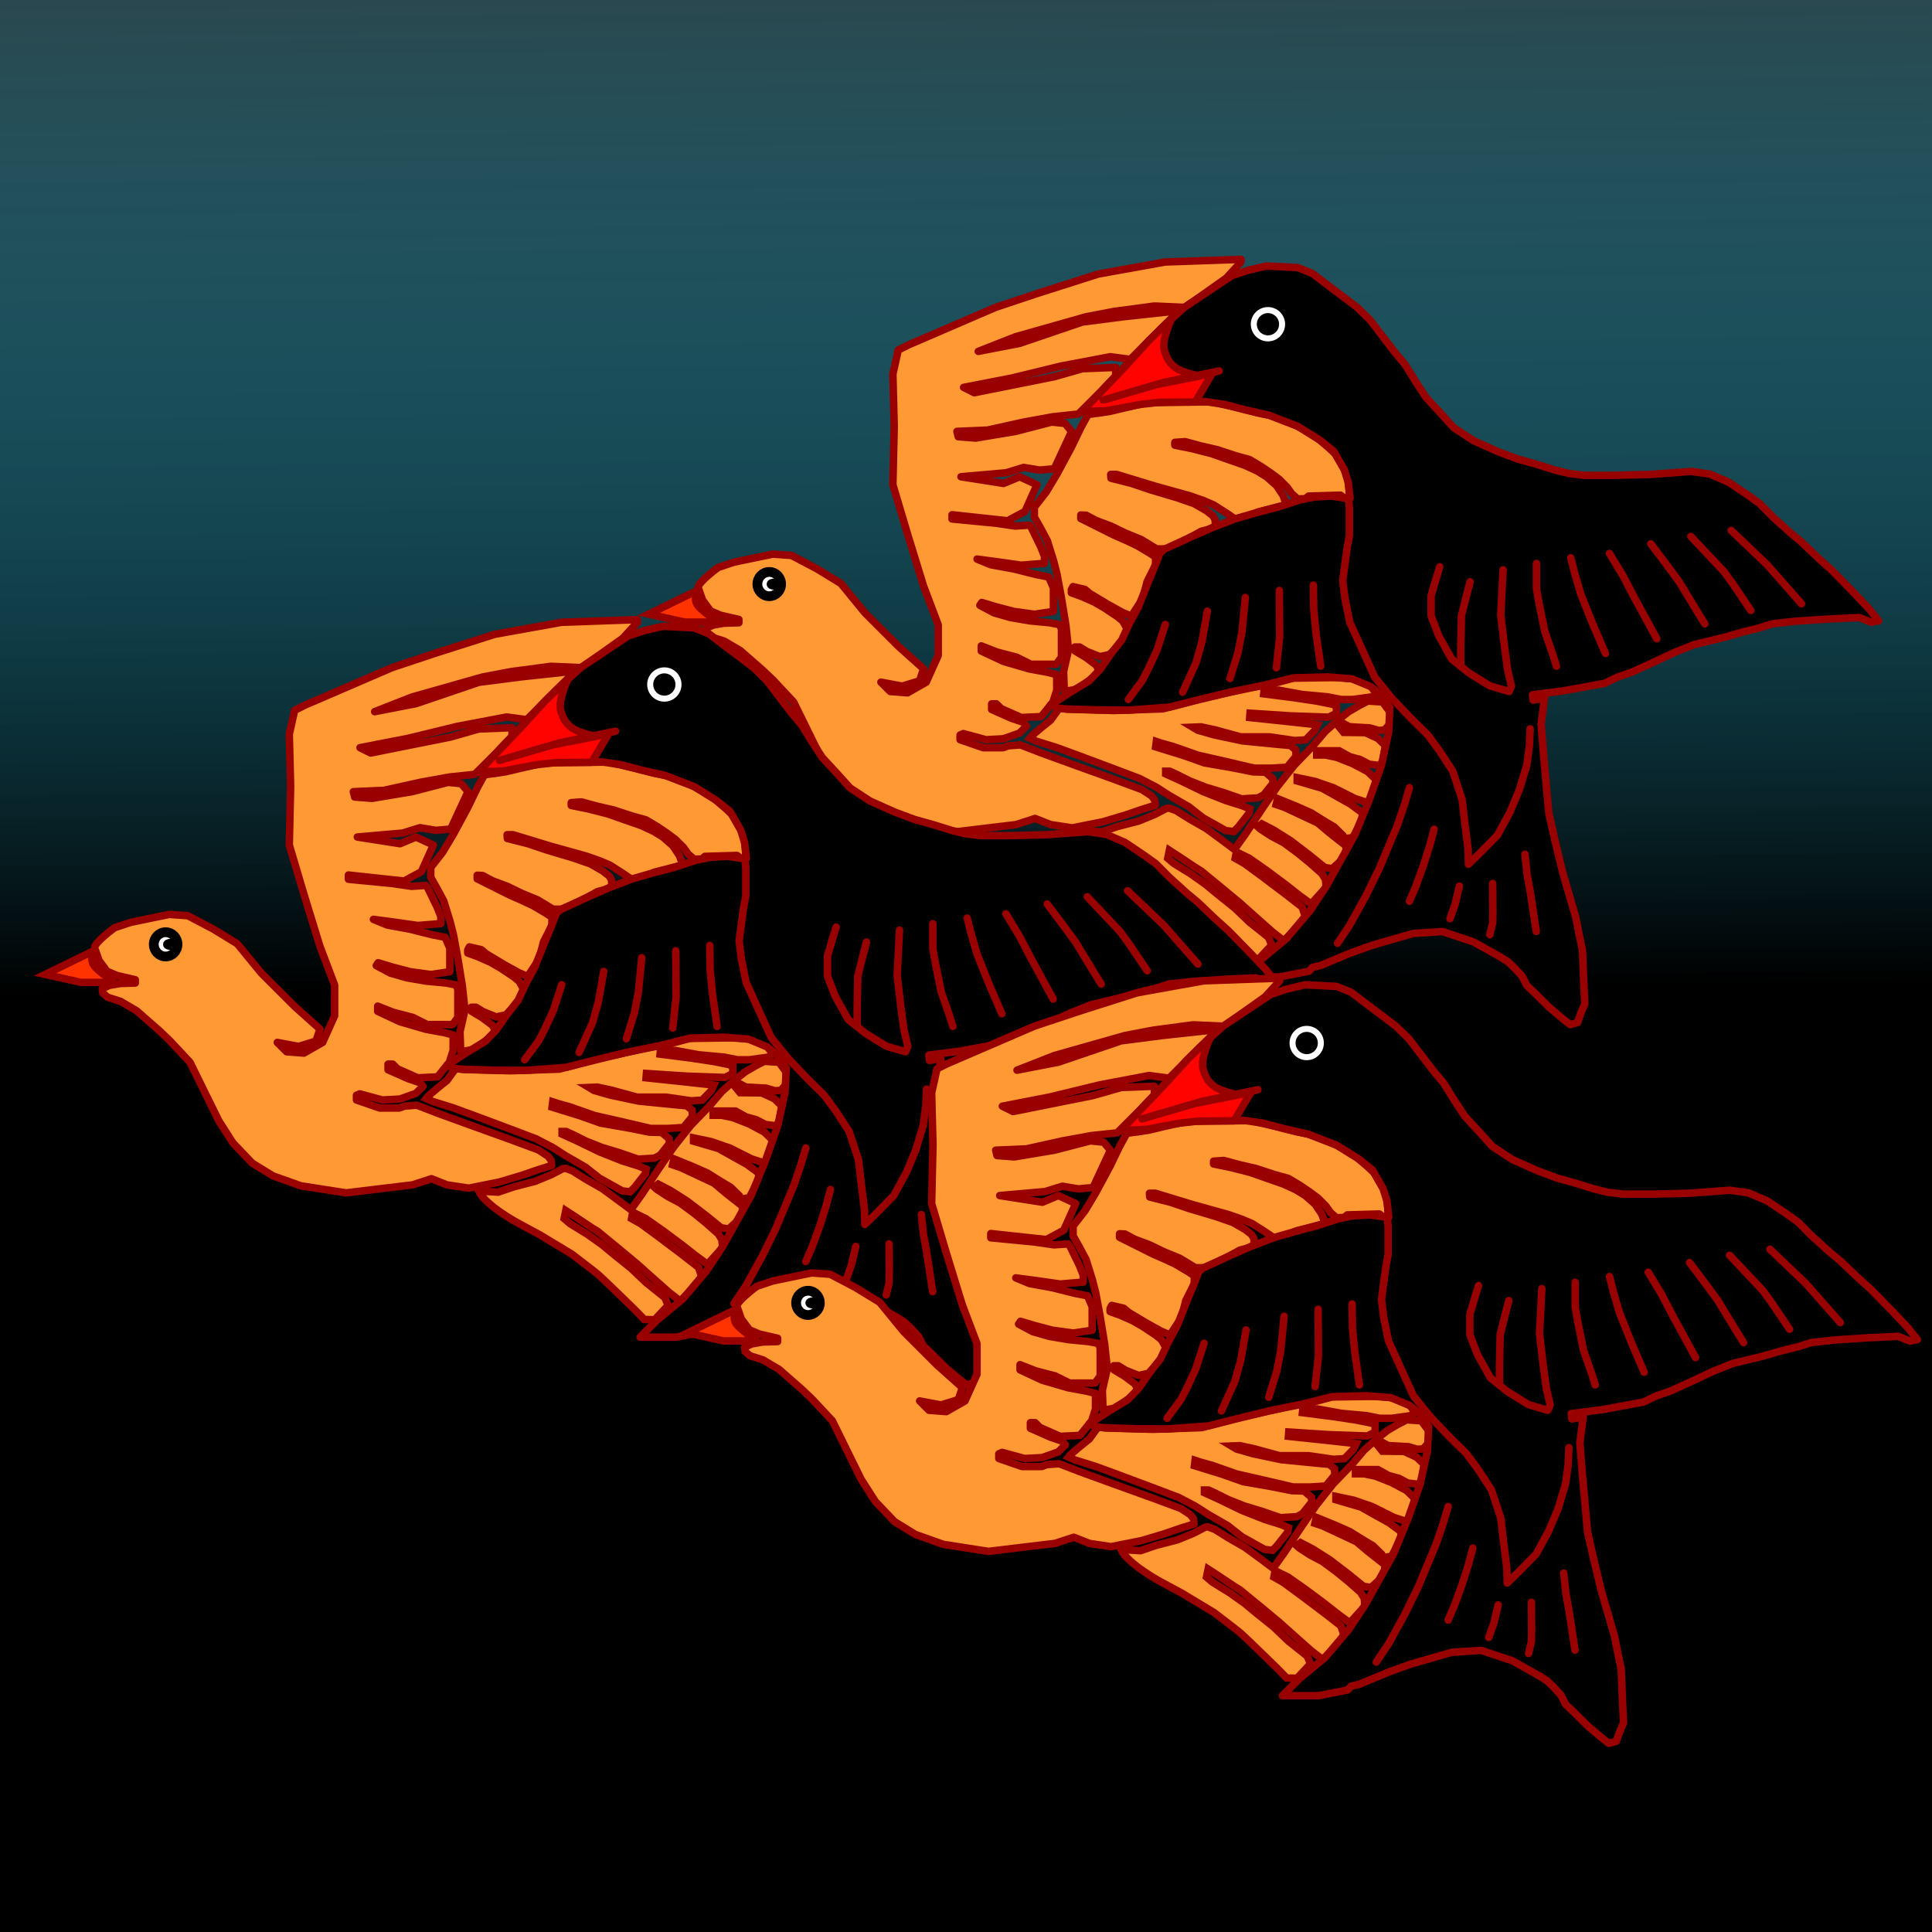 <?xml version="1.0" encoding="UTF-8" standalone="no"?>
<!-- Created with Inkscape (http://www.inkscape.org/) -->

<svg
   xmlns:dc="http://purl.org/dc/elements/1.1/"
   xmlns:cc="http://creativecommons.org/ns#"
   xmlns:rdf="http://www.w3.org/1999/02/22-rdf-syntax-ns#"
   xmlns:svg="http://www.w3.org/2000/svg"
   xmlns="http://www.w3.org/2000/svg"
   xmlns:xlink="http://www.w3.org/1999/xlink"
   xmlns:sodipodi="http://sodipodi.sourceforge.net/DTD/sodipodi-0.dtd"
   xmlns:inkscape="http://www.inkscape.org/namespaces/inkscape"
   width="73mm"
   height="73mm"
   viewBox="0 0 258.661 258.661"
   id="svg2"
   version="1.1"
   inkscape:version="0.91 r13725"
   sodipodi:docname="bird_tessellation.svg">
  <rect x="0" y="0" width="258.661" height="258.661" fill="#333333" stroke="none"/>
  <defs
     id="defs4">
    <linearGradient
       id="linearGradient4244"
       inkscape:collect="always">
      <stop
         id="stop4252"
         offset="0"
         style="stop-color:#000000;stop-opacity:1;" />
      <stop
         id="stop4254"
         offset="1"
         style="stop-color:#00d1ff;stop-opacity:0" />
    </linearGradient>
    <linearGradient
       inkscape:collect="always"
       xlink:href="#linearGradient4244"
       id="linearGradient4234"
       x1="405.4"
       y1="497.248"
       x2="404.389"
       y2="336.633"
       gradientUnits="userSpaceOnUse" />
  </defs>
  <sodipodi:namedview
     id="base"
     pagecolor="#ffffff"
     bordercolor="#666666"
     borderopacity="1.0"
     inkscape:pageopacity="0.0"
     inkscape:pageshadow="2"
     inkscape:zoom="1.979899"
     inkscape:cx="61.985317"
     inkscape:cy="115.45907"
     inkscape:document-units="px"
     inkscape:current-layer="layer1"
     showgrid="false"
     inkscape:window-width="1389"
     inkscape:window-height="855"
     inkscape:window-x="175"
     inkscape:window-y="0"
     inkscape:window-maximized="0"
     fit-margin-top="0"
     fit-margin-left="0"
     fit-margin-right="0"
     fit-margin-bottom="0" />
  <g
     inkscape:label="Calque 1"
     inkscape:groupmode="layer"
     id="layer1"
     transform="translate(-273.575,-364.855)">
    <rect
       style="opacity:1;fill:url(#linearGradient4234);fill-opacity:1.0;fill-rule:nonzero;stroke:none;stroke-width:0.807;stroke-linecap:round;stroke-linejoin:round;stroke-miterlimit:4;stroke-dasharray:none;stroke-dashoffset:0;stroke-opacity:1"
       id="rect3426"
       width="301.025"
       height="291.429"
       x="257.917"
       y="351.281"
       ry="0.06" />
    <g
       id="g4383"
       transform="translate(4.546,-24.749)">
      <g
         id="g4232">
        <path
           style="fill:#ff3300;fill-rule:evenodd;stroke:#990000;stroke-width:1px;stroke-linecap:butt;stroke-linejoin:miter;stroke-opacity:1"
           d="m 355.893,471.826 6.964,-3.393 c 0,0 -1.607,1.25 0,2.679 1.607,1.429 2.5,1.786 2.5,1.786 l -4.643,0 z"
           id="path3413"
           inkscape:connector-curvature="0" />
        <path
           style="fill:#ff9933;fill-rule:evenodd;stroke:#990000;stroke-width:1px;stroke-linecap:round;stroke-linejoin:round;stroke-opacity:1"
           d="m 362.5,468.255 c 0,-0.714 2.679,-2.679 2.679,-2.679 l 2.143,-0.714 5.179,-1.071 2.5,0.179 3.393,1.786 3.214,1.964 1.607,1.964 1.607,1.964 4.464,4.464 3.393,3.036 -0.536,1.607 -2.321,0.714 -2.857,-0.536 1.25,1.25 2.321,0.179 2.5,-1.429 1.607,-3.571 0,-4.107 -1.964,-5.179 -2.143,-6.964 -1.964,-6.607 0.179,-7.857 -0.179,-6.964 0.714,-3.214 1.429,-0.714 11.607,-5 5.893,-1.964 7.857,-2.5 8.929,-1.607 10.179,-0.357 0,0.357 -1.964,2.143 -5.536,3.929 -4.107,-0.179 -5.357,0.714 -3.75,0.714 -9.464,2.679 -5,1.964 5.536,-1.071 8.393,-2.857 5.536,-0.714 6.607,-0.714 0,0.714 -5.714,5.714 -2.679,-0.357 -6.607,1.25 -6.607,1.607 -6.429,1.25 1.429,0.714 10.714,-2.143 3.75,-1.071 4.464,-0.179 0,1.25 -5,5 -3.393,0.357 -3.929,0.714 -4.821,1.071 -4.107,0.179 0.179,0.714 2.321,0.179 5.357,-0.893 4.821,-1.25 1.786,0.179 0.893,1.071 -2.321,5 -1.964,0.179 -2.143,-0.357 -2.321,0.714 -6.071,0.536 5.714,0.893 2.143,-0.893 2.321,1.071 -1.607,3.571 -2.321,1.25 -7.444,-0.808 0,0.568 5.872,0.568 2.589,0.379 1.894,-0.126 0.253,0.316 1.263,2.589 0.505,1.263 0,0.947 -3.094,0.253 -3.094,-0.442 -2.841,-0.379 1.831,0.758 3.094,0.568 3.03,0.758 1.641,0.316 0.631,1.452 0,3.157 -2.525,0.379 -2.778,-0.379 -2.399,-0.631 -1.894,-0.568 -0.253,0.379 1.894,1.01 2.21,0.631 2.589,0.442 2.652,0.253 1.326,0.253 0.253,0.568 0,3.788 -0.694,0.947 -3.409,0 -1.894,-0.947 -2.652,-0.694 -2.083,-0.821 0,0.694 2.967,1.389 3.472,1.01 2.399,0.442 1.263,0.316 0,2.083 -0.505,1.578 -1.578,1.957 -2.652,0.126 -2.715,-1.2 -0.631,-0.631 -0.631,0 0,0.758 2.715,1.2 1.515,0.505 0.442,0.505 -0.947,0.947 -2.147,0.758 -2.336,0.126 -3.03,-0.821 -0.442,0.189 0,0.631 3.094,1.073 2.652,0 0.694,-0.253 1.641,-0.126 2.778,1.073 4.861,1.768 4.735,1.705 3.914,1.452 1.263,0.821 0.442,0.568 0.063,0.694 -1.831,0.568 -2.21,0.758 -2.967,0.884 -4.104,0.821 -2.904,-0.442 -2.083,-0.821 -2.525,0.821 -3.157,0.379 -5.745,0.694 -6.061,-0.947 -3.725,-1.326 -2.778,-1.705 -2.589,-2.715 -1.894,-2.967 -1.894,-3.851 -1.957,-3.977 -2.715,-2.904 -1.389,-1.326 -3.03,-2.652 -2.147,-1.263 -1.768,-0.568 -0.631,-0.568 -0.063,-0.568 0.947,-0.442 1.452,-0.253 2.02,-0.063 0,-0.442 -2.462,-0.568 -1.326,-0.568 -1.073,-1.452 z"
           id="path3434"
           inkscape:connector-curvature="0" />
        <path
           style="fill:#ff9933;fill-rule:evenodd;stroke:#990000;stroke-width:1px;stroke-linecap:butt;stroke-linejoin:miter;stroke-opacity:1"
           d="m 413.91,500.819 c 1.01,2.02 5.335,4.325 5.335,4.325 l 2.873,1.547 4.293,2.589 c 0,0 2.936,2.241 3.504,2.715 0.568,0.474 4.956,4.767 4.956,4.767 l 1.231,1.263 1.389,0.032 1.799,-1.926 -0.442,-1.042 -2.494,-1.989 -2.02,-1.926 -2.399,-1.926 -1.484,-1.231 -1.957,-1.389 -2.304,-1.421 -0.821,-0.694 0.221,-1.073 1.263,0.821 2.273,1.515 0.726,0.442 2.462,2.02 2.778,2.304 2.083,1.862 2.241,1.989 1.263,0.979 0.41,0 1.547,-1.515 1.136,-1.578 -0.41,-1.231 -2.147,-1.673 -3.094,-2.336 -2.494,-1.831 -1.231,-0.694 0.158,-0.852 1.736,0.852 2.336,1.641 2.462,1.831 1.926,1.515 1.389,1.01 0.347,-0.095 1.831,-2.02 -0.095,-1.042 -0.474,-0.789 -1.61,-1.421 -1.705,-1.389 -1.799,-1.326 -1.673,-0.884 -1.452,-0.947 -0.316,-0.284 0.505,-0.41 1.641,0.852 2.241,1.421 2.525,1.926 2.02,1.641 1.01,0.158 1.768,-1.61 0.095,-1.421 -2.21,-1.736 -1.61,-1.357 -2.147,-1.01 -2.368,-1.105 -1.042,-0.347 0.189,-0.789 2.557,1.042 1.926,0.852 1.768,1.105 1.326,0.789 1.168,1.136 0.189,0.442 1.136,-0.158 1.263,-2.368 0,-0.947 -1.578,-1.168 -1.705,-0.947 -2.083,-1.168 -3.346,-0.979 0,-0.442 2.399,0.505 2.462,0.852 2.904,1.452 1.673,0.537 0.631,-0.947 0.663,-1.957 -1.263,-1.231 -2.02,-1.073 -2.147,-0.852 -1.515,-0.316 -1.168,0 0,-0.568 2.999,0 1.421,0.789 1.389,0.379 1.2,0.631 1.515,0.189 0.347,-0.789 0.316,-1.894 -0.979,-0.947 -1.705,-0.789 -2.904,-0.032 -0.568,-0.694 0.631,-0.442 0.694,0.379 2.746,0.158 1.2,0.347 0.758,-0.063 0.758,-0.821 0,-1.578 -1.01,-1.357 -1.957,-0.126 -1.168,0.6 -1.452,0.852 -1.389,1.105 -1.705,1.515 -1.61,1.894 -2.525,2.62 -2.273,2.873 -1.831,2.652 -2.462,3.725 -1.263,1.768 -0.284,0.189 -1.61,-1.2 -2.115,-1.547 -2.21,-1.263 -1.768,-1.105 -0.915,-0.347 -0.379,0.032 -1.578,0.821 -2.147,0.884 -2.809,0.726 -2.147,0.726 z"
           id="path3436"
           inkscape:connector-curvature="0" />
        <ellipse
           style="opacity:1;fill:#ffffff;fill-opacity:1;fill-rule:nonzero;stroke:#000000;stroke-width:1.307;stroke-linecap:round;stroke-linejoin:round;stroke-miterlimit:4;stroke-dasharray:none;stroke-dashoffset:0;stroke-opacity:1"
           id="path3438"
           cx="372.017"
           cy="467.801"
           rx="1.587"
           ry="1.624" />
        <path
           style="fill:#ff9933;fill-rule:evenodd;stroke:#990000;stroke-width:1px;stroke-linecap:round;stroke-linejoin:round;stroke-opacity:1"
           d="m 414.699,445.103 2.873,-0.41 3.599,-0.852 1.641,-0.347 8.397,-0.095 4.072,0.915 2.083,0.568 1.894,0.379 2.431,0.884 1.831,0.915 1.862,1.168 1.578,1.357 1.01,0.947 0.758,1.357 0.537,1.042 0.347,1.641 0.095,1.641 -0.694,0.063 -0.505,-0.379 -4.293,0.126 -0.41,0.347 -1.042,0.032 -0.789,-0.694 -0.631,-0.884 -1.073,-1.073 -1.105,-0.821 -1.357,-0.915 -1.484,-0.884 -1.831,-0.505 -2.494,-0.821 -2.21,-0.505 -2.083,-0.568 -1.389,0.095 0,0.379 2.336,0.474 2.589,0.663 2.241,0.789 2.178,0.758 1.705,0.789 1.231,0.758 1.326,1.168 0.884,1.326 0.442,1.231 -2.178,0.568 -1.61,0.41 -1.136,0.537 -1.926,0.41 -1.263,-0.852 -1.641,-1.042 -1.326,-0.568 -1.799,-0.631 -1.799,-0.505 -2.967,-0.821 -2.999,-0.915 -2.083,-0.631 -0.789,0 0.032,0.505 2.746,0.694 2.525,0.852 3.599,1.073 2.273,0.789 1.641,0.947 0.852,0.663 0.316,0.537 0.032,0.852 -0.726,0.41 -1.168,0.284 -2.746,1.515 -1.799,0.852 -1.421,0 -2.083,-1.263 -2.083,-0.852 -1.957,-0.947 -2.02,-0.758 -1.294,-0.694 -0.726,-0.032 0,0.474 1.452,0.726 2.967,1.484 1.578,0.694 1.484,0.694 1.705,1.01 0.821,0.537 0,1.073 -1.136,2.241 -0.568,2.273 -1.547,2.336 -1.2,-0.505 -1.989,-1.105 -2.368,-1.421 -0.631,-0.537 -1.61,-0.379 -0.221,0.41 0,0.41 1.389,0.505 1.641,0.726 1.421,0.821 1.705,1.136 0.726,0.6 0.6,1.073 -0.789,1.768 -1.578,1.641 -1.294,0.284 -1.736,-0.694 -0.979,-0.6 -0.631,0 0.032,0.537 1.421,0.852 1.357,1.01 0.316,0.505 0,0.6 -0.884,0.726 -1.926,1.421 -1.294,0.221 -0.442,-0.032 -0.095,-2.557 0.663,-2.904 -0.347,-3.251 -0.631,-3.851 -0.568,-3.03 -0.442,-1.736 -0.852,-2.746 -0.915,-1.705 -0.821,-1.452 0,-1.326 1.578,-2.02 1.421,-2.368 1.957,-3.63 1.294,-2.683 z"
           id="path3442"
           inkscape:connector-curvature="0" />
        <path
           style="fill:#ff9933;fill-rule:evenodd;stroke:#990000;stroke-width:1px;stroke-linecap:butt;stroke-linejoin:miter;stroke-opacity:1"
           d="m 406.875,488.434 c 0.357,-0.491 2.812,-2.411 2.812,-2.411 l 1.161,-1.607 1.071,0.134 6.295,0.179 6.518,-0.223 5.402,-1.429 2.188,-0.491 4.152,-0.938 2.679,-0.446 3.036,-0.804 6.027,-0.089 1.92,0.179 1.429,0.536 1.027,0.491 0.67,0.938 -0.536,0.446 -2.589,0.357 -1.562,0 -1.786,-0.357 -3.393,-0.312 -3.17,-0.58 -1.964,0.089 -0.045,0.402 4.196,0.536 2.946,0.446 2.009,0.402 0.58,0.223 0,0.982 -1.027,0.536 -5.134,-0.179 -5.402,-0.357 -0.045,0.58 5.089,0.536 3.259,0.357 0.714,0.089 -0.357,0.759 -1.205,1.25 -1.473,0.089 -3.348,-0.491 -3.884,0 -3.438,-0.938 -1.875,-0.402 -1.116,0.045 0.67,0.402 2.188,0.625 3.795,0.804 4.509,0.446 1.92,0.179 0.714,0.58 0.045,0.848 -1.205,1.473 -2.098,0.134 -2.277,0 -3.616,-0.848 -3.929,-0.893 -3.304,-1.161 -1.607,-0.446 -0.67,-0.223 -0.089,0.714 3.75,1.161 2.768,0.982 3.839,0.67 2.679,0.536 1.652,0.045 0.982,0.848 0.045,0.625 -1.25,1.562 -0.759,0.402 -2.188,0.134 -2.455,-0.848 -2.366,-0.714 -2.143,-0.848 -1.696,-0.848 -0.982,-0.446 -0.536,0 0,0.357 2.054,0.938 2.946,1.429 3.036,1.205 2.277,0.714 0.938,0.402 -0.089,0.58 -1.473,1.875 -0.58,0.58 -1.071,-0.134 -3.036,-1.696 -1.875,-1.473 -2.634,-1.518 -1.741,-1.116 -2.232,-1.161 -3.304,-1.25 -2.143,-0.804 -2.991,-1.116 -2.679,-0.982 -2.723,-0.848 z"
           id="path4244"
           inkscape:connector-curvature="0" />
        <path
           style="fill:#000000;fill-opacity:1;fill-rule:evenodd;stroke:#990000;stroke-width:1px;stroke-linecap:round;stroke-linejoin:round;stroke-opacity:1"
           d="m 414.018,444.773 3.036,-3.438 1.741,-1.808 2.299,-2.433 3.281,-3.415 3.235,-2.94 3.315,-2.21 3.03,-2.02 2.083,-0.694 2.525,-0.6 4.23,0.221 1.957,0.789 1.484,1.136 2.683,2.02 1.862,1.421 1.705,1.673 1.326,1.736 1.957,2.557 1.357,1.61 1.389,2.241 1.421,2.178 1.957,2.115 1.768,1.957 2.652,1.736 3.315,1.484 2.62,0.979 2.589,0.726 2.431,0.758 1.831,0.442 2.083,0.253 3.788,0 5.082,-0.126 5.396,-0.401 2.5,0.357 2.5,1.071 2.589,1.741 1.562,1.116 1.786,1.808 2.366,2.143 1.429,1.183 2.344,2.232 1.763,1.585 2.976,3.043 2.02,2.147 1.263,1.578 -1.01,0.189 -1.578,-0.631 -3.982,0.192 -4.464,0.29 -3.192,0.357 -1.607,0.513 -2.5,0.625 -2.232,0.647 -4.151,1.005 -2.683,1.073 -2.746,1.294 -2.841,1.294 -1.989,0.694 -1.705,0.821 -5.524,1.01 -3.157,0.41 -0.986,0.12 0.089,0.714 1.518,-0.268 -0.446,3.482 0.357,4.464 0.67,7.455 0.848,3.75 1.027,4.241 0.938,3.214 0.804,2.768 0.402,2.054 0.491,2.321 0.179,4.554 0.134,2.634 -0.536,1.25 -0.446,1.25 -0.982,0.268 -0.804,-0.625 -1.942,-1.629 -1.92,-1.897 -1.138,-1.094 -0.625,-1.228 -1.004,-1.094 -0.893,-0.848 -1.027,-0.647 -3.577,-2.001 -4.167,-1.389 -3.914,0.253 -5.398,1.547 -3.094,1.105 -2.336,0.979 -1.578,0.663 -1.105,0.253 -0.442,0.505 -3.921,0.765 -4.821,0 2.239,-2.249 3.472,-2.873 3.157,-3.725 2.178,-3.283 3.82,-6.85 1.926,-4.672 1.641,-4.672 0.979,-4.483 0.158,-3.22 -1.105,-1.641 -1.452,-1.2 -2.525,-1.042 -3.283,-0.253 -4.546,0.126 -3.914,0.979 -4.356,0.884 -4.83,1.168 -3.472,0.884 -5.524,0.41 -4.167,-0.032 -4.198,-0.126 -1.168,-0.126 -0.884,-0.41 2.652,-1.705 2.494,-1.515 1.484,-1.547 1.421,-2.052 1.484,-1.894 0.979,-2.115 1.231,-2.273 1.2,-3.03 1.01,-2.431 0.694,-1.799 0.6,-0.505 1.736,-0.789 1.831,-0.852 2.809,-1.231 3.03,-1.168 2.715,-0.789 3.125,-0.821 2.904,-0.947 1.894,-0.379 2.273,-0.126 1.957,0.284 0.568,0 -0.253,-2.178 -0.505,-1.61 -1.452,-2.525 -1.799,-1.452 -2.999,-1.862 -3.851,-1.484 -3.094,-0.694 -2.873,-0.758 -2.589,-0.379 -3.378,0 -2.809,0.095 -2.936,0.221 -1.989,0.537 -2.999,0.663 -1.641,0.032 z"
           id="path4246"
           inkscape:connector-curvature="0" />
        <ellipse
           style="opacity:1;fill:#000000;fill-opacity:1;fill-rule:nonzero;stroke:#000000;stroke-width:0.907;stroke-linecap:round;stroke-linejoin:round;stroke-miterlimit:4;stroke-dasharray:none;stroke-dashoffset:0;stroke-opacity:1"
           id="path4248"
           cx="372.679"
           cy="467.809"
           rx="0.557"
           ry="0.289" />
        <path
           style="fill:#ff0300;fill-opacity:1;fill-rule:evenodd;stroke:#990000;stroke-width:1px;stroke-linecap:round;stroke-linejoin:round;stroke-opacity:1"
           d="m 413.91,444.724 2.399,-2.525 3.157,-3.315 3.441,-3.757 2.967,-2.841 c 0,0 -1.326,2.809 -0.979,4.135 0.347,1.326 0.852,1.926 1.61,2.462 0.758,0.537 2.809,1.042 3.094,1.01 0.284,-0.032 2.652,-0.631 2.652,-0.631 l -7.45,1.547 -4.451,1.294 -3.63,1.073 7.134,-2.083 5.461,-1.073 2.02,-0.442 -2.273,3.851 -4.798,0.032 -2.525,0.284 -4.388,0.821 z"
           id="path4250"
           inkscape:connector-curvature="0" />
        <circle
           style="opacity:1;fill:#000000;fill-opacity:1;fill-rule:nonzero;stroke:#ffffff;stroke-width:0.807;stroke-linecap:round;stroke-linejoin:round;stroke-miterlimit:4;stroke-dasharray:none;stroke-dashoffset:0;stroke-opacity:1"
           id="path4254"
           cx="438.785"
           cy="433.012"
           r="1.894" />
        <path
           style="fill:none;fill-rule:evenodd;stroke:#990000;stroke-width:1px;stroke-linecap:round;stroke-linejoin:round;stroke-opacity:1"
           d="m 448.101,515.895 1.61,-2.399 2.178,-3.946 1.799,-3.662 2.431,-5.808 0.947,-2.778 0.663,-2.241"
           id="path4262"
           inkscape:connector-curvature="0" />
        <path
           style="fill:none;fill-rule:evenodd;stroke:#990000;stroke-width:1px;stroke-linecap:round;stroke-linejoin:round;stroke-opacity:1"
           d="m 457.723,510.264 0.848,-1.964 1.027,-2.812 0.848,-2.679 0.58,-2.188"
           id="path3353"
           inkscape:connector-curvature="0" />
        <path
           style="fill:none;fill-rule:evenodd;stroke:#990000;stroke-width:1px;stroke-linecap:round;stroke-linejoin:round;stroke-opacity:1"
           d="m 463.155,512.594 0.663,-1.831 0.6,-2.525 0,0"
           id="path4155"
           inkscape:connector-curvature="0" />
        <path
           style="fill:none;fill-rule:evenodd;stroke:#990000;stroke-width:1px;stroke-linecap:round;stroke-linejoin:round;stroke-opacity:1"
           d="m 468.49,514.74 0.379,-1.578 0.032,-1.547 -0.032,-3.725"
           id="path4157"
           inkscape:connector-curvature="0" />
        <path
           style="fill:none;fill-rule:evenodd;stroke:#990000;stroke-width:1px;stroke-linecap:round;stroke-linejoin:round;stroke-opacity:1"
           d="m 474.709,514.298 -0.789,-5.177 -0.442,-2.462 -0.284,-2.683"
           id="path4161"
           inkscape:connector-curvature="0" />
        <path
           style="fill:none;fill-rule:evenodd;stroke:#990000;stroke-width:1px;stroke-linecap:round;stroke-linejoin:round;stroke-opacity:1"
           d="m 420.089,483.255 1.875,-2.545 0.893,-1.741 1.071,-2.321 1.116,-3.438"
           id="path4163"
           inkscape:connector-curvature="0" />
        <path
           style="fill:none;fill-rule:evenodd;stroke:#990000;stroke-width:1px;stroke-linecap:round;stroke-linejoin:round;stroke-opacity:1"
           d="m 427.366,482.273 1.786,-3.929 0.804,-2.857 0.714,-4.062"
           id="path4165"
           inkscape:connector-curvature="0" />
        <path
           style="fill:none;fill-rule:evenodd;stroke:#990000;stroke-width:1px;stroke-linecap:round;stroke-linejoin:round;stroke-opacity:1"
           d="m 433.705,480.443 1.071,-3.482 0.536,-2.768 0.446,-4.598"
           id="path4167"
           inkscape:connector-curvature="0" />
        <path
           style="fill:none;fill-rule:evenodd;stroke:#990000;stroke-width:1px;stroke-linecap:round;stroke-linejoin:round;stroke-opacity:1"
           d="m 439.911,479.014 0.446,-4.152 -0.045,-6.205"
           id="path4171"
           inkscape:connector-curvature="0" />
        <path
           style="fill:none;fill-rule:evenodd;stroke:#990000;stroke-width:1px;stroke-linecap:round;stroke-linejoin:round;stroke-opacity:1"
           d="m 445.848,478.791 -0.625,-4.375 -0.312,-3.259 -0.045,-3.214"
           id="path4173"
           inkscape:connector-curvature="0" />
        <path
           style="fill:none;fill-rule:evenodd;stroke:#990000;stroke-width:1px;stroke-linecap:round;stroke-linejoin:round;stroke-opacity:1"
           d="m 461.786,465.487 -0.536,1.741 -0.625,2.143 0,2.679 1.027,2.679 1.741,3.125 2.277,1.83 2.812,1.741 2.589,0.759 0.312,-0.714 -0.536,-2.321 -0.402,-3.036 -0.491,-4.152 0.312,-6.071"
           id="path4177"
           inkscape:connector-curvature="0" />
        <path
           style="fill:none;fill-rule:evenodd;stroke:#990000;stroke-width:1px;stroke-linecap:round;stroke-linejoin:round;stroke-opacity:1"
           d="m 464.598,478.746 0,-2.545 0.089,-4.152 0.491,-1.964 0.67,-2.589"
           id="path4181"
           inkscape:connector-curvature="0" />
        <path
           style="fill:none;fill-rule:evenodd;stroke:#990000;stroke-width:1px;stroke-linecap:round;stroke-linejoin:round;stroke-opacity:1"
           d="m 474.732,465.041 0,3.348 0.312,1.786 0.804,3.973 1.116,3.214 0.446,1.429"
           id="path4183"
           inkscape:connector-curvature="0" />
        <path
           style="fill:none;fill-rule:evenodd;stroke:#990000;stroke-width:1px;stroke-linecap:round;stroke-linejoin:round;stroke-opacity:1"
           d="m 479.33,464.282 0.491,1.964 0.848,2.902 1.607,4.018 1.696,3.929"
           id="path4185"
           inkscape:connector-curvature="0" />
        <path
           style="fill:none;fill-rule:evenodd;stroke:#990000;stroke-width:1px;stroke-linecap:round;stroke-linejoin:round;stroke-opacity:1"
           d="m 484.509,463.701 1.786,2.946 1.562,2.991 2.991,5.491"
           id="path4187"
           inkscape:connector-curvature="0" />
        <path
           style="fill:none;fill-rule:evenodd;stroke:#990000;stroke-width:1px;stroke-linecap:round;stroke-linejoin:round;stroke-opacity:1"
           d="m 490.045,462.407 1.92,2.545 1.875,2.545 2.545,4.196 0.893,1.429"
           id="path4191"
           inkscape:connector-curvature="0" />
        <path
           style="fill:none;fill-rule:evenodd;stroke:#990000;stroke-width:1px;stroke-linecap:round;stroke-linejoin:round;stroke-opacity:1"
           d="m 500.804,460.621 4.821,4.598 4.598,5.223"
           id="path4193"
           inkscape:connector-curvature="0" />
        <path
           style="fill:none;fill-rule:evenodd;stroke:#990000;stroke-width:1px;stroke-linecap:round;stroke-linejoin:round;stroke-opacity:1"
           d="m 495.402,461.425 4.42,4.688 1.205,1.652 2.411,3.571"
           id="path4195"
           inkscape:connector-curvature="0" />
        <path
           style="fill:none;fill-rule:evenodd;stroke:#990000;stroke-width:1px;stroke-linecap:round;stroke-linejoin:round;stroke-opacity:1"
           d="m 449.554,456.201 0.134,1.339 0,3.795 -0.312,1.652 -0.58,4.375 0.312,2.455 0.625,3.08 3.348,7.366 2.321,2.857 2.589,2.723 2.188,2.143 1.607,2.188 1.741,2.679 1.25,3.795 0.402,3.482 0.402,3.17 0.045,2.009 1.607,-1.562 2.277,-2.321 1.696,-3.125 1.25,-2.991 0.982,-3.259 0.357,-2.634 0.089,-2.232"
           id="path4197"
           inkscape:connector-curvature="0" />
      </g>
      <g
         transform="translate(-80.812,48.235)"
         id="g4263">
        <path
           inkscape:connector-curvature="0"
           id="path4265"
           d="m 355.893,471.826 6.964,-3.393 c 0,0 -1.607,1.25 0,2.679 1.607,1.429 2.5,1.786 2.5,1.786 l -4.643,0 z"
           style="fill:#ff3300;fill-rule:evenodd;stroke:#990000;stroke-width:1px;stroke-linecap:butt;stroke-linejoin:miter;stroke-opacity:1" />
        <path
           inkscape:connector-curvature="0"
           id="path4267"
           d="m 362.5,468.255 c 0,-0.714 2.679,-2.679 2.679,-2.679 l 2.143,-0.714 5.179,-1.071 2.5,0.179 3.393,1.786 3.214,1.964 1.607,1.964 1.607,1.964 4.464,4.464 3.393,3.036 -0.536,1.607 -2.321,0.714 -2.857,-0.536 1.25,1.25 2.321,0.179 2.5,-1.429 1.607,-3.571 0,-4.107 -1.964,-5.179 -2.143,-6.964 -1.964,-6.607 0.179,-7.857 -0.179,-6.964 0.714,-3.214 1.429,-0.714 11.607,-5 5.893,-1.964 7.857,-2.5 8.929,-1.607 10.179,-0.357 0,0.357 -1.964,2.143 -5.536,3.929 -4.107,-0.179 -5.357,0.714 -3.75,0.714 -9.464,2.679 -5,1.964 5.536,-1.071 8.393,-2.857 5.536,-0.714 6.607,-0.714 0,0.714 -5.714,5.714 -2.679,-0.357 -6.607,1.25 -6.607,1.607 -6.429,1.25 1.429,0.714 10.714,-2.143 3.75,-1.071 4.464,-0.179 0,1.25 -5,5 -3.393,0.357 -3.929,0.714 -4.821,1.071 -4.107,0.179 0.179,0.714 2.321,0.179 5.357,-0.893 4.821,-1.25 1.786,0.179 0.893,1.071 -2.321,5 -1.964,0.179 -2.143,-0.357 -2.321,0.714 -6.071,0.536 5.714,0.893 2.143,-0.893 2.321,1.071 -1.607,3.571 -2.321,1.25 -7.444,-0.808 0,0.568 5.872,0.568 2.589,0.379 1.894,-0.126 0.253,0.316 1.263,2.589 0.505,1.263 0,0.947 -3.094,0.253 -3.094,-0.442 -2.841,-0.379 1.831,0.758 3.094,0.568 3.03,0.758 1.641,0.316 0.631,1.452 0,3.157 -2.525,0.379 -2.778,-0.379 -2.399,-0.631 -1.894,-0.568 -0.253,0.379 1.894,1.01 2.21,0.631 2.589,0.442 2.652,0.253 1.326,0.253 0.253,0.568 0,3.788 -0.694,0.947 -3.409,0 -1.894,-0.947 -2.652,-0.694 -2.083,-0.821 0,0.694 2.967,1.389 3.472,1.01 2.399,0.442 1.263,0.316 0,2.083 -0.505,1.578 -1.578,1.957 -2.652,0.126 -2.715,-1.2 -0.631,-0.631 -0.631,0 0,0.758 2.715,1.2 1.515,0.505 0.442,0.505 -0.947,0.947 -2.147,0.758 -2.336,0.126 -3.03,-0.821 -0.442,0.189 0,0.631 3.094,1.073 2.652,0 0.694,-0.253 1.641,-0.126 2.778,1.073 4.861,1.768 4.735,1.705 3.914,1.452 1.263,0.821 0.442,0.568 0.063,0.694 -1.831,0.568 -2.21,0.758 -2.967,0.884 -4.104,0.821 -2.904,-0.442 -2.083,-0.821 -2.525,0.821 -3.157,0.379 -5.745,0.694 -6.061,-0.947 -3.725,-1.326 -2.778,-1.705 -2.589,-2.715 -1.894,-2.967 -1.894,-3.851 -1.957,-3.977 -2.715,-2.904 -1.389,-1.326 -3.03,-2.652 -2.147,-1.263 -1.768,-0.568 -0.631,-0.568 -0.063,-0.568 0.947,-0.442 1.452,-0.253 2.02,-0.063 0,-0.442 -2.462,-0.568 -1.326,-0.568 -1.073,-1.452 z"
           style="fill:#ff9933;fill-rule:evenodd;stroke:#990000;stroke-width:1px;stroke-linecap:round;stroke-linejoin:round;stroke-opacity:1" />
        <path
           inkscape:connector-curvature="0"
           id="path4269"
           d="m 413.91,500.819 c 1.01,2.02 5.335,4.325 5.335,4.325 l 2.873,1.547 4.293,2.589 c 0,0 2.936,2.241 3.504,2.715 0.568,0.474 4.956,4.767 4.956,4.767 l 1.231,1.263 1.389,0.032 1.799,-1.926 -0.442,-1.042 -2.494,-1.989 -2.02,-1.926 -2.399,-1.926 -1.484,-1.231 -1.957,-1.389 -2.304,-1.421 -0.821,-0.694 0.221,-1.073 1.263,0.821 2.273,1.515 0.726,0.442 2.462,2.02 2.778,2.304 2.083,1.862 2.241,1.989 1.263,0.979 0.41,0 1.547,-1.515 1.136,-1.578 -0.41,-1.231 -2.147,-1.673 -3.094,-2.336 -2.494,-1.831 -1.231,-0.694 0.158,-0.852 1.736,0.852 2.336,1.641 2.462,1.831 1.926,1.515 1.389,1.01 0.347,-0.095 1.831,-2.02 -0.095,-1.042 -0.474,-0.789 -1.61,-1.421 -1.705,-1.389 -1.799,-1.326 -1.673,-0.884 -1.452,-0.947 -0.316,-0.284 0.505,-0.41 1.641,0.852 2.241,1.421 2.525,1.926 2.02,1.641 1.01,0.158 1.768,-1.61 0.095,-1.421 -2.21,-1.736 -1.61,-1.357 -2.147,-1.01 -2.368,-1.105 -1.042,-0.347 0.189,-0.789 2.557,1.042 1.926,0.852 1.768,1.105 1.326,0.789 1.168,1.136 0.189,0.442 1.136,-0.158 1.263,-2.368 0,-0.947 -1.578,-1.168 -1.705,-0.947 -2.083,-1.168 -3.346,-0.979 0,-0.442 2.399,0.505 2.462,0.852 2.904,1.452 1.673,0.537 0.631,-0.947 0.663,-1.957 -1.263,-1.231 -2.02,-1.073 -2.147,-0.852 -1.515,-0.316 -1.168,0 0,-0.568 2.999,0 1.421,0.789 1.389,0.379 1.2,0.631 1.515,0.189 0.347,-0.789 0.316,-1.894 -0.979,-0.947 -1.705,-0.789 -2.904,-0.032 -0.568,-0.694 0.631,-0.442 0.694,0.379 2.746,0.158 1.2,0.347 0.758,-0.063 0.758,-0.821 0,-1.578 -1.01,-1.357 -1.957,-0.126 -1.168,0.6 -1.452,0.852 -1.389,1.105 -1.705,1.515 -1.61,1.894 -2.525,2.62 -2.273,2.873 -1.831,2.652 -2.462,3.725 -1.263,1.768 -0.284,0.189 -1.61,-1.2 -2.115,-1.547 -2.21,-1.263 -1.768,-1.105 -0.915,-0.347 -0.379,0.032 -1.578,0.821 -2.147,0.884 -2.809,0.726 -2.147,0.726 z"
           style="fill:#ff9933;fill-rule:evenodd;stroke:#990000;stroke-width:1px;stroke-linecap:butt;stroke-linejoin:miter;stroke-opacity:1" />
        <ellipse
           ry="1.624"
           rx="1.587"
           cy="467.801"
           cx="372.017"
           id="ellipse4271"
           style="opacity:1;fill:#ffffff;fill-opacity:1;fill-rule:nonzero;stroke:#000000;stroke-width:1.307;stroke-linecap:round;stroke-linejoin:round;stroke-miterlimit:4;stroke-dasharray:none;stroke-dashoffset:0;stroke-opacity:1" />
        <path
           inkscape:connector-curvature="0"
           id="path4273"
           d="m 414.699,445.103 2.873,-0.41 3.599,-0.852 1.641,-0.347 8.397,-0.095 4.072,0.915 2.083,0.568 1.894,0.379 2.431,0.884 1.831,0.915 1.862,1.168 1.578,1.357 1.01,0.947 0.758,1.357 0.537,1.042 0.347,1.641 0.095,1.641 -0.694,0.063 -0.505,-0.379 -4.293,0.126 -0.41,0.347 -1.042,0.032 -0.789,-0.694 -0.631,-0.884 -1.073,-1.073 -1.105,-0.821 -1.357,-0.915 -1.484,-0.884 -1.831,-0.505 -2.494,-0.821 -2.21,-0.505 -2.083,-0.568 -1.389,0.095 0,0.379 2.336,0.474 2.589,0.663 2.241,0.789 2.178,0.758 1.705,0.789 1.231,0.758 1.326,1.168 0.884,1.326 0.442,1.231 -2.178,0.568 -1.61,0.41 -1.136,0.537 -1.926,0.41 -1.263,-0.852 -1.641,-1.042 -1.326,-0.568 -1.799,-0.631 -1.799,-0.505 -2.967,-0.821 -2.999,-0.915 -2.083,-0.631 -0.789,0 0.032,0.505 2.746,0.694 2.525,0.852 3.599,1.073 2.273,0.789 1.641,0.947 0.852,0.663 0.316,0.537 0.032,0.852 -0.726,0.41 -1.168,0.284 -2.746,1.515 -1.799,0.852 -1.421,0 -2.083,-1.263 -2.083,-0.852 -1.957,-0.947 -2.02,-0.758 -1.294,-0.694 -0.726,-0.032 0,0.474 1.452,0.726 2.967,1.484 1.578,0.694 1.484,0.694 1.705,1.01 0.821,0.537 0,1.073 -1.136,2.241 -0.568,2.273 -1.547,2.336 -1.2,-0.505 -1.989,-1.105 -2.368,-1.421 -0.631,-0.537 -1.61,-0.379 -0.221,0.41 0,0.41 1.389,0.505 1.641,0.726 1.421,0.821 1.705,1.136 0.726,0.6 0.6,1.073 -0.789,1.768 -1.578,1.641 -1.294,0.284 -1.736,-0.694 -0.979,-0.6 -0.631,0 0.032,0.537 1.421,0.852 1.357,1.01 0.316,0.505 0,0.6 -0.884,0.726 -1.926,1.421 -1.294,0.221 -0.442,-0.032 -0.095,-2.557 0.663,-2.904 -0.347,-3.251 -0.631,-3.851 -0.568,-3.03 -0.442,-1.736 -0.852,-2.746 -0.915,-1.705 -0.821,-1.452 0,-1.326 1.578,-2.02 1.421,-2.368 1.957,-3.63 1.294,-2.683 z"
           style="fill:#ff9933;fill-rule:evenodd;stroke:#990000;stroke-width:1px;stroke-linecap:round;stroke-linejoin:round;stroke-opacity:1" />
        <path
           inkscape:connector-curvature="0"
           id="path4275"
           d="m 406.875,488.434 c 0.357,-0.491 2.812,-2.411 2.812,-2.411 l 1.161,-1.607 1.071,0.134 6.295,0.179 6.518,-0.223 5.402,-1.429 2.188,-0.491 4.152,-0.938 2.679,-0.446 3.036,-0.804 6.027,-0.089 1.92,0.179 1.429,0.536 1.027,0.491 0.67,0.938 -0.536,0.446 -2.589,0.357 -1.562,0 -1.786,-0.357 -3.393,-0.312 -3.17,-0.58 -1.964,0.089 -0.045,0.402 4.196,0.536 2.946,0.446 2.009,0.402 0.58,0.223 0,0.982 -1.027,0.536 -5.134,-0.179 -5.402,-0.357 -0.045,0.58 5.089,0.536 3.259,0.357 0.714,0.089 -0.357,0.759 -1.205,1.25 -1.473,0.089 -3.348,-0.491 -3.884,0 -3.438,-0.938 -1.875,-0.402 -1.116,0.045 0.67,0.402 2.188,0.625 3.795,0.804 4.509,0.446 1.92,0.179 0.714,0.58 0.045,0.848 -1.205,1.473 -2.098,0.134 -2.277,0 -3.616,-0.848 -3.929,-0.893 -3.304,-1.161 -1.607,-0.446 -0.67,-0.223 -0.089,0.714 3.75,1.161 2.768,0.982 3.839,0.67 2.679,0.536 1.652,0.045 0.982,0.848 0.045,0.625 -1.25,1.562 -0.759,0.402 -2.188,0.134 -2.455,-0.848 -2.366,-0.714 -2.143,-0.848 -1.696,-0.848 -0.982,-0.446 -0.536,0 0,0.357 2.054,0.938 2.946,1.429 3.036,1.205 2.277,0.714 0.938,0.402 -0.089,0.58 -1.473,1.875 -0.58,0.58 -1.071,-0.134 -3.036,-1.696 -1.875,-1.473 -2.634,-1.518 -1.741,-1.116 -2.232,-1.161 -3.304,-1.25 -2.143,-0.804 -2.991,-1.116 -2.679,-0.982 -2.723,-0.848 z"
           style="fill:#ff9933;fill-rule:evenodd;stroke:#990000;stroke-width:1px;stroke-linecap:butt;stroke-linejoin:miter;stroke-opacity:1" />
        <path
           inkscape:connector-curvature="0"
           id="path4277"
           d="m 414.018,444.773 3.036,-3.438 1.741,-1.808 2.299,-2.433 3.281,-3.415 3.235,-2.94 3.315,-2.21 3.03,-2.02 2.083,-0.694 2.525,-0.6 4.23,0.221 1.957,0.789 1.484,1.136 2.683,2.02 1.862,1.421 1.705,1.673 1.326,1.736 1.957,2.557 1.357,1.61 1.389,2.241 1.421,2.178 1.957,2.115 1.768,1.957 2.652,1.736 3.315,1.484 2.62,0.979 2.589,0.726 2.431,0.758 1.831,0.442 2.083,0.253 3.788,0 5.082,-0.126 5.396,-0.401 2.5,0.357 2.5,1.071 2.589,1.741 1.562,1.116 1.786,1.808 2.366,2.143 1.429,1.183 2.344,2.232 1.763,1.585 2.976,3.043 2.02,2.147 1.263,1.578 -1.01,0.189 -1.578,-0.631 -3.982,0.192 -4.464,0.29 -3.192,0.357 -1.607,0.513 -2.5,0.625 -2.232,0.647 -4.151,1.005 -2.683,1.073 -2.746,1.294 -2.841,1.294 -1.989,0.694 -1.705,0.821 -5.524,1.01 -3.157,0.41 -0.986,0.12 0.089,0.714 1.518,-0.268 -0.446,3.482 0.357,4.464 0.67,7.455 0.848,3.75 1.027,4.241 0.938,3.214 0.804,2.768 0.402,2.054 0.491,2.321 0.179,4.554 0.134,2.634 -0.536,1.25 -0.446,1.25 -0.982,0.268 -0.804,-0.625 -1.942,-1.629 -1.92,-1.897 -1.138,-1.094 -0.625,-1.228 -1.004,-1.094 -0.893,-0.848 -1.027,-0.647 -3.577,-2.001 -4.167,-1.389 -3.914,0.253 -5.398,1.547 -3.094,1.105 -2.336,0.979 -1.578,0.663 -1.105,0.253 -0.442,0.505 -3.921,0.765 -4.821,0 2.239,-2.249 3.472,-2.873 3.157,-3.725 2.178,-3.283 3.82,-6.85 1.926,-4.672 1.641,-4.672 0.979,-4.483 0.158,-3.22 -1.105,-1.641 -1.452,-1.2 -2.525,-1.042 -3.283,-0.253 -4.546,0.126 -3.914,0.979 -4.356,0.884 -4.83,1.168 -3.472,0.884 -5.524,0.41 -4.167,-0.032 -4.198,-0.126 -1.168,-0.126 -0.884,-0.41 2.652,-1.705 2.494,-1.515 1.484,-1.547 1.421,-2.052 1.484,-1.894 0.979,-2.115 1.231,-2.273 1.2,-3.03 1.01,-2.431 0.694,-1.799 0.6,-0.505 1.736,-0.789 1.831,-0.852 2.809,-1.231 3.03,-1.168 2.715,-0.789 3.125,-0.821 2.904,-0.947 1.894,-0.379 2.273,-0.126 1.957,0.284 0.568,0 -0.253,-2.178 -0.505,-1.61 -1.452,-2.525 -1.799,-1.452 -2.999,-1.862 -3.851,-1.484 -3.094,-0.694 -2.873,-0.758 -2.589,-0.379 -3.378,0 -2.809,0.095 -2.936,0.221 -1.989,0.537 -2.999,0.663 -1.641,0.032 z"
           style="fill:#000000;fill-opacity:1;fill-rule:evenodd;stroke:#990000;stroke-width:1px;stroke-linecap:round;stroke-linejoin:round;stroke-opacity:1" />
        <ellipse
           ry="0.289"
           rx="0.557"
           cy="467.809"
           cx="372.679"
           id="ellipse4279"
           style="opacity:1;fill:#000000;fill-opacity:1;fill-rule:nonzero;stroke:#000000;stroke-width:0.907;stroke-linecap:round;stroke-linejoin:round;stroke-miterlimit:4;stroke-dasharray:none;stroke-dashoffset:0;stroke-opacity:1" />
        <path
           inkscape:connector-curvature="0"
           id="path4281"
           d="m 413.91,444.724 2.399,-2.525 3.157,-3.315 3.441,-3.757 2.967,-2.841 c 0,0 -1.326,2.809 -0.979,4.135 0.347,1.326 0.852,1.926 1.61,2.462 0.758,0.537 2.809,1.042 3.094,1.01 0.284,-0.032 2.652,-0.631 2.652,-0.631 l -7.45,1.547 -4.451,1.294 -3.63,1.073 7.134,-2.083 5.461,-1.073 2.02,-0.442 -2.273,3.851 -4.798,0.032 -2.525,0.284 -4.388,0.821 z"
           style="fill:#ff0300;fill-opacity:1;fill-rule:evenodd;stroke:#990000;stroke-width:1px;stroke-linecap:round;stroke-linejoin:round;stroke-opacity:1" />
        <circle
           r="1.894"
           cy="433.012"
           cx="438.785"
           id="circle4283"
           style="opacity:1;fill:#000000;fill-opacity:1;fill-rule:nonzero;stroke:#ffffff;stroke-width:0.807;stroke-linecap:round;stroke-linejoin:round;stroke-miterlimit:4;stroke-dasharray:none;stroke-dashoffset:0;stroke-opacity:1" />
        <path
           inkscape:connector-curvature="0"
           id="path4285"
           d="m 448.101,515.895 1.61,-2.399 2.178,-3.946 1.799,-3.662 2.431,-5.808 0.947,-2.778 0.663,-2.241"
           style="fill:none;fill-rule:evenodd;stroke:#990000;stroke-width:1px;stroke-linecap:round;stroke-linejoin:round;stroke-opacity:1" />
        <path
           inkscape:connector-curvature="0"
           id="path4287"
           d="m 457.723,510.264 0.848,-1.964 1.027,-2.812 0.848,-2.679 0.58,-2.188"
           style="fill:none;fill-rule:evenodd;stroke:#990000;stroke-width:1px;stroke-linecap:round;stroke-linejoin:round;stroke-opacity:1" />
        <path
           inkscape:connector-curvature="0"
           id="path4289"
           d="m 463.155,512.594 0.663,-1.831 0.6,-2.525 0,0"
           style="fill:none;fill-rule:evenodd;stroke:#990000;stroke-width:1px;stroke-linecap:round;stroke-linejoin:round;stroke-opacity:1" />
        <path
           inkscape:connector-curvature="0"
           id="path4291"
           d="m 468.49,514.74 0.379,-1.578 0.032,-1.547 -0.032,-3.725"
           style="fill:none;fill-rule:evenodd;stroke:#990000;stroke-width:1px;stroke-linecap:round;stroke-linejoin:round;stroke-opacity:1" />
        <path
           inkscape:connector-curvature="0"
           id="path4293"
           d="m 474.709,514.298 -0.789,-5.177 -0.442,-2.462 -0.284,-2.683"
           style="fill:none;fill-rule:evenodd;stroke:#990000;stroke-width:1px;stroke-linecap:round;stroke-linejoin:round;stroke-opacity:1" />
        <path
           inkscape:connector-curvature="0"
           id="path4295"
           d="m 420.089,483.255 1.875,-2.545 0.893,-1.741 1.071,-2.321 1.116,-3.438"
           style="fill:none;fill-rule:evenodd;stroke:#990000;stroke-width:1px;stroke-linecap:round;stroke-linejoin:round;stroke-opacity:1" />
        <path
           inkscape:connector-curvature="0"
           id="path4297"
           d="m 427.366,482.273 1.786,-3.929 0.804,-2.857 0.714,-4.062"
           style="fill:none;fill-rule:evenodd;stroke:#990000;stroke-width:1px;stroke-linecap:round;stroke-linejoin:round;stroke-opacity:1" />
        <path
           inkscape:connector-curvature="0"
           id="path4299"
           d="m 433.705,480.443 1.071,-3.482 0.536,-2.768 0.446,-4.598"
           style="fill:none;fill-rule:evenodd;stroke:#990000;stroke-width:1px;stroke-linecap:round;stroke-linejoin:round;stroke-opacity:1" />
        <path
           inkscape:connector-curvature="0"
           id="path4301"
           d="m 439.911,479.014 0.446,-4.152 -0.045,-6.205"
           style="fill:none;fill-rule:evenodd;stroke:#990000;stroke-width:1px;stroke-linecap:round;stroke-linejoin:round;stroke-opacity:1" />
        <path
           inkscape:connector-curvature="0"
           id="path4303"
           d="m 445.848,478.791 -0.625,-4.375 -0.312,-3.259 -0.045,-3.214"
           style="fill:none;fill-rule:evenodd;stroke:#990000;stroke-width:1px;stroke-linecap:round;stroke-linejoin:round;stroke-opacity:1" />
        <path
           inkscape:connector-curvature="0"
           id="path4305"
           d="m 461.786,465.487 -0.536,1.741 -0.625,2.143 0,2.679 1.027,2.679 1.741,3.125 2.277,1.83 2.812,1.741 2.589,0.759 0.312,-0.714 -0.536,-2.321 -0.402,-3.036 -0.491,-4.152 0.312,-6.071"
           style="fill:none;fill-rule:evenodd;stroke:#990000;stroke-width:1px;stroke-linecap:round;stroke-linejoin:round;stroke-opacity:1" />
        <path
           inkscape:connector-curvature="0"
           id="path4307"
           d="m 464.598,478.746 0,-2.545 0.089,-4.152 0.491,-1.964 0.67,-2.589"
           style="fill:none;fill-rule:evenodd;stroke:#990000;stroke-width:1px;stroke-linecap:round;stroke-linejoin:round;stroke-opacity:1" />
        <path
           inkscape:connector-curvature="0"
           id="path4309"
           d="m 474.732,465.041 0,3.348 0.312,1.786 0.804,3.973 1.116,3.214 0.446,1.429"
           style="fill:none;fill-rule:evenodd;stroke:#990000;stroke-width:1px;stroke-linecap:round;stroke-linejoin:round;stroke-opacity:1" />
        <path
           inkscape:connector-curvature="0"
           id="path4311"
           d="m 479.33,464.282 0.491,1.964 0.848,2.902 1.607,4.018 1.696,3.929"
           style="fill:none;fill-rule:evenodd;stroke:#990000;stroke-width:1px;stroke-linecap:round;stroke-linejoin:round;stroke-opacity:1" />
        <path
           inkscape:connector-curvature="0"
           id="path4313"
           d="m 484.509,463.701 1.786,2.946 1.562,2.991 2.991,5.491"
           style="fill:none;fill-rule:evenodd;stroke:#990000;stroke-width:1px;stroke-linecap:round;stroke-linejoin:round;stroke-opacity:1" />
        <path
           inkscape:connector-curvature="0"
           id="path4315"
           d="m 490.045,462.407 1.92,2.545 1.875,2.545 2.545,4.196 0.893,1.429"
           style="fill:none;fill-rule:evenodd;stroke:#990000;stroke-width:1px;stroke-linecap:round;stroke-linejoin:round;stroke-opacity:1" />
        <path
           inkscape:connector-curvature="0"
           id="path4317"
           d="m 500.804,460.621 4.821,4.598 4.598,5.223"
           style="fill:none;fill-rule:evenodd;stroke:#990000;stroke-width:1px;stroke-linecap:round;stroke-linejoin:round;stroke-opacity:1" />
        <path
           inkscape:connector-curvature="0"
           id="path4319"
           d="m 495.402,461.425 4.42,4.688 1.205,1.652 2.411,3.571"
           style="fill:none;fill-rule:evenodd;stroke:#990000;stroke-width:1px;stroke-linecap:round;stroke-linejoin:round;stroke-opacity:1" />
        <path
           inkscape:connector-curvature="0"
           id="path4321"
           d="m 449.554,456.201 0.134,1.339 0,3.795 -0.312,1.652 -0.58,4.375 0.312,2.455 0.625,3.08 3.348,7.366 2.321,2.857 2.589,2.723 2.188,2.143 1.607,2.188 1.741,2.679 1.25,3.795 0.402,3.482 0.402,3.17 0.045,2.009 1.607,-1.562 2.277,-2.321 1.696,-3.125 1.25,-2.991 0.982,-3.259 0.357,-2.634 0.089,-2.232"
           style="fill:none;fill-rule:evenodd;stroke:#990000;stroke-width:1px;stroke-linecap:round;stroke-linejoin:round;stroke-opacity:1" />
      </g>
      <g
         id="g4323"
         transform="translate(5.188,96.235)">
        <path
           style="fill:#ff3300;fill-rule:evenodd;stroke:#990000;stroke-width:1px;stroke-linecap:butt;stroke-linejoin:miter;stroke-opacity:1"
           d="m 355.893,471.826 6.964,-3.393 c 0,0 -1.607,1.25 0,2.679 1.607,1.429 2.5,1.786 2.5,1.786 l -4.643,0 z"
           id="path4325"
           inkscape:connector-curvature="0" />
        <path
           style="fill:#ff9933;fill-rule:evenodd;stroke:#990000;stroke-width:1px;stroke-linecap:round;stroke-linejoin:round;stroke-opacity:1"
           d="m 362.5,468.255 c 0,-0.714 2.679,-2.679 2.679,-2.679 l 2.143,-0.714 5.179,-1.071 2.5,0.179 3.393,1.786 3.214,1.964 1.607,1.964 1.607,1.964 4.464,4.464 3.393,3.036 -0.536,1.607 -2.321,0.714 -2.857,-0.536 1.25,1.25 2.321,0.179 2.5,-1.429 1.607,-3.571 0,-4.107 -1.964,-5.179 -2.143,-6.964 -1.964,-6.607 0.179,-7.857 -0.179,-6.964 0.714,-3.214 1.429,-0.714 11.607,-5 5.893,-1.964 7.857,-2.5 8.929,-1.607 10.179,-0.357 0,0.357 -1.964,2.143 -5.536,3.929 -4.107,-0.179 -5.357,0.714 -3.75,0.714 -9.464,2.679 -5,1.964 5.536,-1.071 8.393,-2.857 5.536,-0.714 6.607,-0.714 0,0.714 -5.714,5.714 -2.679,-0.357 -6.607,1.25 -6.607,1.607 -6.429,1.25 1.429,0.714 10.714,-2.143 3.75,-1.071 4.464,-0.179 0,1.25 -5,5 -3.393,0.357 -3.929,0.714 -4.821,1.071 -4.107,0.179 0.179,0.714 2.321,0.179 5.357,-0.893 4.821,-1.25 1.786,0.179 0.893,1.071 -2.321,5 -1.964,0.179 -2.143,-0.357 -2.321,0.714 -6.071,0.536 5.714,0.893 2.143,-0.893 2.321,1.071 -1.607,3.571 -2.321,1.25 -7.444,-0.808 0,0.568 5.872,0.568 2.589,0.379 1.894,-0.126 0.253,0.316 1.263,2.589 0.505,1.263 0,0.947 -3.094,0.253 -3.094,-0.442 -2.841,-0.379 1.831,0.758 3.094,0.568 3.03,0.758 1.641,0.316 0.631,1.452 0,3.157 -2.525,0.379 -2.778,-0.379 -2.399,-0.631 -1.894,-0.568 -0.253,0.379 1.894,1.01 2.21,0.631 2.589,0.442 2.652,0.253 1.326,0.253 0.253,0.568 0,3.788 -0.694,0.947 -3.409,0 -1.894,-0.947 -2.652,-0.694 -2.083,-0.821 0,0.694 2.967,1.389 3.472,1.01 2.399,0.442 1.263,0.316 0,2.083 -0.505,1.578 -1.578,1.957 -2.652,0.126 -2.715,-1.2 -0.631,-0.631 -0.631,0 0,0.758 2.715,1.2 1.515,0.505 0.442,0.505 -0.947,0.947 -2.147,0.758 -2.336,0.126 -3.03,-0.821 -0.442,0.189 0,0.631 3.094,1.073 2.652,0 0.694,-0.253 1.641,-0.126 2.778,1.073 4.861,1.768 4.735,1.705 3.914,1.452 1.263,0.821 0.442,0.568 0.063,0.694 -1.831,0.568 -2.21,0.758 -2.967,0.884 -4.104,0.821 -2.904,-0.442 -2.083,-0.821 -2.525,0.821 -3.157,0.379 -5.745,0.694 -6.061,-0.947 -3.725,-1.326 -2.778,-1.705 -2.589,-2.715 -1.894,-2.967 -1.894,-3.851 -1.957,-3.977 -2.715,-2.904 -1.389,-1.326 -3.03,-2.652 -2.147,-1.263 -1.768,-0.568 -0.631,-0.568 -0.063,-0.568 0.947,-0.442 1.452,-0.253 2.02,-0.063 0,-0.442 -2.462,-0.568 -1.326,-0.568 -1.073,-1.452 z"
           id="path4327"
           inkscape:connector-curvature="0" />
        <path
           style="fill:#ff9933;fill-rule:evenodd;stroke:#990000;stroke-width:1px;stroke-linecap:butt;stroke-linejoin:miter;stroke-opacity:1"
           d="m 413.91,500.819 c 1.01,2.02 5.335,4.325 5.335,4.325 l 2.873,1.547 4.293,2.589 c 0,0 2.936,2.241 3.504,2.715 0.568,0.474 4.956,4.767 4.956,4.767 l 1.231,1.263 1.389,0.032 1.799,-1.926 -0.442,-1.042 -2.494,-1.989 -2.02,-1.926 -2.399,-1.926 -1.484,-1.231 -1.957,-1.389 -2.304,-1.421 -0.821,-0.694 0.221,-1.073 1.263,0.821 2.273,1.515 0.726,0.442 2.462,2.02 2.778,2.304 2.083,1.862 2.241,1.989 1.263,0.979 0.41,0 1.547,-1.515 1.136,-1.578 -0.41,-1.231 -2.147,-1.673 -3.094,-2.336 -2.494,-1.831 -1.231,-0.694 0.158,-0.852 1.736,0.852 2.336,1.641 2.462,1.831 1.926,1.515 1.389,1.01 0.347,-0.095 1.831,-2.02 -0.095,-1.042 -0.474,-0.789 -1.61,-1.421 -1.705,-1.389 -1.799,-1.326 -1.673,-0.884 -1.452,-0.947 -0.316,-0.284 0.505,-0.41 1.641,0.852 2.241,1.421 2.525,1.926 2.02,1.641 1.01,0.158 1.768,-1.61 0.095,-1.421 -2.21,-1.736 -1.61,-1.357 -2.147,-1.01 -2.368,-1.105 -1.042,-0.347 0.189,-0.789 2.557,1.042 1.926,0.852 1.768,1.105 1.326,0.789 1.168,1.136 0.189,0.442 1.136,-0.158 1.263,-2.368 0,-0.947 -1.578,-1.168 -1.705,-0.947 -2.083,-1.168 -3.346,-0.979 0,-0.442 2.399,0.505 2.462,0.852 2.904,1.452 1.673,0.537 0.631,-0.947 0.663,-1.957 -1.263,-1.231 -2.02,-1.073 -2.147,-0.852 -1.515,-0.316 -1.168,0 0,-0.568 2.999,0 1.421,0.789 1.389,0.379 1.2,0.631 1.515,0.189 0.347,-0.789 0.316,-1.894 -0.979,-0.947 -1.705,-0.789 -2.904,-0.032 -0.568,-0.694 0.631,-0.442 0.694,0.379 2.746,0.158 1.2,0.347 0.758,-0.063 0.758,-0.821 0,-1.578 -1.01,-1.357 -1.957,-0.126 -1.168,0.6 -1.452,0.852 -1.389,1.105 -1.705,1.515 -1.61,1.894 -2.525,2.62 -2.273,2.873 -1.831,2.652 -2.462,3.725 -1.263,1.768 -0.284,0.189 -1.61,-1.2 -2.115,-1.547 -2.21,-1.263 -1.768,-1.105 -0.915,-0.347 -0.379,0.032 -1.578,0.821 -2.147,0.884 -2.809,0.726 -2.147,0.726 z"
           id="path4329"
           inkscape:connector-curvature="0" />
        <ellipse
           style="opacity:1;fill:#ffffff;fill-opacity:1;fill-rule:nonzero;stroke:#000000;stroke-width:1.307;stroke-linecap:round;stroke-linejoin:round;stroke-miterlimit:4;stroke-dasharray:none;stroke-dashoffset:0;stroke-opacity:1"
           id="ellipse4331"
           cx="372.017"
           cy="467.801"
           rx="1.587"
           ry="1.624" />
        <path
           style="fill:#ff9933;fill-rule:evenodd;stroke:#990000;stroke-width:1px;stroke-linecap:round;stroke-linejoin:round;stroke-opacity:1"
           d="m 414.699,445.103 2.873,-0.41 3.599,-0.852 1.641,-0.347 8.397,-0.095 4.072,0.915 2.083,0.568 1.894,0.379 2.431,0.884 1.831,0.915 1.862,1.168 1.578,1.357 1.01,0.947 0.758,1.357 0.537,1.042 0.347,1.641 0.095,1.641 -0.694,0.063 -0.505,-0.379 -4.293,0.126 -0.41,0.347 -1.042,0.032 -0.789,-0.694 -0.631,-0.884 -1.073,-1.073 -1.105,-0.821 -1.357,-0.915 -1.484,-0.884 -1.831,-0.505 -2.494,-0.821 -2.21,-0.505 -2.083,-0.568 -1.389,0.095 0,0.379 2.336,0.474 2.589,0.663 2.241,0.789 2.178,0.758 1.705,0.789 1.231,0.758 1.326,1.168 0.884,1.326 0.442,1.231 -2.178,0.568 -1.61,0.41 -1.136,0.537 -1.926,0.41 -1.263,-0.852 -1.641,-1.042 -1.326,-0.568 -1.799,-0.631 -1.799,-0.505 -2.967,-0.821 -2.999,-0.915 -2.083,-0.631 -0.789,0 0.032,0.505 2.746,0.694 2.525,0.852 3.599,1.073 2.273,0.789 1.641,0.947 0.852,0.663 0.316,0.537 0.032,0.852 -0.726,0.41 -1.168,0.284 -2.746,1.515 -1.799,0.852 -1.421,0 -2.083,-1.263 -2.083,-0.852 -1.957,-0.947 -2.02,-0.758 -1.294,-0.694 -0.726,-0.032 0,0.474 1.452,0.726 2.967,1.484 1.578,0.694 1.484,0.694 1.705,1.01 0.821,0.537 0,1.073 -1.136,2.241 -0.568,2.273 -1.547,2.336 -1.2,-0.505 -1.989,-1.105 -2.368,-1.421 -0.631,-0.537 -1.61,-0.379 -0.221,0.41 0,0.41 1.389,0.505 1.641,0.726 1.421,0.821 1.705,1.136 0.726,0.6 0.6,1.073 -0.789,1.768 -1.578,1.641 -1.294,0.284 -1.736,-0.694 -0.979,-0.6 -0.631,0 0.032,0.537 1.421,0.852 1.357,1.01 0.316,0.505 0,0.6 -0.884,0.726 -1.926,1.421 -1.294,0.221 -0.442,-0.032 -0.095,-2.557 0.663,-2.904 -0.347,-3.251 -0.631,-3.851 -0.568,-3.03 -0.442,-1.736 -0.852,-2.746 -0.915,-1.705 -0.821,-1.452 0,-1.326 1.578,-2.02 1.421,-2.368 1.957,-3.63 1.294,-2.683 z"
           id="path4333"
           inkscape:connector-curvature="0" />
        <path
           style="fill:#ff9933;fill-rule:evenodd;stroke:#990000;stroke-width:1px;stroke-linecap:butt;stroke-linejoin:miter;stroke-opacity:1"
           d="m 406.875,488.434 c 0.357,-0.491 2.812,-2.411 2.812,-2.411 l 1.161,-1.607 1.071,0.134 6.295,0.179 6.518,-0.223 5.402,-1.429 2.188,-0.491 4.152,-0.938 2.679,-0.446 3.036,-0.804 6.027,-0.089 1.92,0.179 1.429,0.536 1.027,0.491 0.67,0.938 -0.536,0.446 -2.589,0.357 -1.562,0 -1.786,-0.357 -3.393,-0.312 -3.17,-0.58 -1.964,0.089 -0.045,0.402 4.196,0.536 2.946,0.446 2.009,0.402 0.58,0.223 0,0.982 -1.027,0.536 -5.134,-0.179 -5.402,-0.357 -0.045,0.58 5.089,0.536 3.259,0.357 0.714,0.089 -0.357,0.759 -1.205,1.25 -1.473,0.089 -3.348,-0.491 -3.884,0 -3.438,-0.938 -1.875,-0.402 -1.116,0.045 0.67,0.402 2.188,0.625 3.795,0.804 4.509,0.446 1.92,0.179 0.714,0.58 0.045,0.848 -1.205,1.473 -2.098,0.134 -2.277,0 -3.616,-0.848 -3.929,-0.893 -3.304,-1.161 -1.607,-0.446 -0.67,-0.223 -0.089,0.714 3.75,1.161 2.768,0.982 3.839,0.67 2.679,0.536 1.652,0.045 0.982,0.848 0.045,0.625 -1.25,1.562 -0.759,0.402 -2.188,0.134 -2.455,-0.848 -2.366,-0.714 -2.143,-0.848 -1.696,-0.848 -0.982,-0.446 -0.536,0 0,0.357 2.054,0.938 2.946,1.429 3.036,1.205 2.277,0.714 0.938,0.402 -0.089,0.58 -1.473,1.875 -0.58,0.58 -1.071,-0.134 -3.036,-1.696 -1.875,-1.473 -2.634,-1.518 -1.741,-1.116 -2.232,-1.161 -3.304,-1.25 -2.143,-0.804 -2.991,-1.116 -2.679,-0.982 -2.723,-0.848 z"
           id="path4335"
           inkscape:connector-curvature="0" />
        <path
           style="fill:#000000;fill-opacity:1;fill-rule:evenodd;stroke:#990000;stroke-width:1px;stroke-linecap:round;stroke-linejoin:round;stroke-opacity:1"
           d="m 414.018,444.773 3.036,-3.438 1.741,-1.808 2.299,-2.433 3.281,-3.415 3.235,-2.94 3.315,-2.21 3.03,-2.02 2.083,-0.694 2.525,-0.6 4.23,0.221 1.957,0.789 1.484,1.136 2.683,2.02 1.862,1.421 1.705,1.673 1.326,1.736 1.957,2.557 1.357,1.61 1.389,2.241 1.421,2.178 1.957,2.115 1.768,1.957 2.652,1.736 3.315,1.484 2.62,0.979 2.589,0.726 2.431,0.758 1.831,0.442 2.083,0.253 3.788,0 5.082,-0.126 5.396,-0.401 2.5,0.357 2.5,1.071 2.589,1.741 1.562,1.116 1.786,1.808 2.366,2.143 1.429,1.183 2.344,2.232 1.763,1.585 2.976,3.043 2.02,2.147 1.263,1.578 -1.01,0.189 -1.578,-0.631 -3.982,0.192 -4.464,0.29 -3.192,0.357 -1.607,0.513 -2.5,0.625 -2.232,0.647 -4.151,1.005 -2.683,1.073 -2.746,1.294 -2.841,1.294 -1.989,0.694 -1.705,0.821 -5.524,1.01 -3.157,0.41 -0.986,0.12 0.089,0.714 1.518,-0.268 -0.446,3.482 0.357,4.464 0.67,7.455 0.848,3.75 1.027,4.241 0.938,3.214 0.804,2.768 0.402,2.054 0.491,2.321 0.179,4.554 0.134,2.634 -0.536,1.25 -0.446,1.25 -0.982,0.268 -0.804,-0.625 -1.942,-1.629 -1.92,-1.897 -1.138,-1.094 -0.625,-1.228 -1.004,-1.094 -0.893,-0.848 -1.027,-0.647 -3.577,-2.001 -4.167,-1.389 -3.914,0.253 -5.398,1.547 -3.094,1.105 -2.336,0.979 -1.578,0.663 -1.105,0.253 -0.442,0.505 -3.921,0.765 -4.821,0 2.239,-2.249 3.472,-2.873 3.157,-3.725 2.178,-3.283 3.82,-6.85 1.926,-4.672 1.641,-4.672 0.979,-4.483 0.158,-3.22 -1.105,-1.641 -1.452,-1.2 -2.525,-1.042 -3.283,-0.253 -4.546,0.126 -3.914,0.979 -4.356,0.884 -4.83,1.168 -3.472,0.884 -5.524,0.41 -4.167,-0.032 -4.198,-0.126 -1.168,-0.126 -0.884,-0.41 2.652,-1.705 2.494,-1.515 1.484,-1.547 1.421,-2.052 1.484,-1.894 0.979,-2.115 1.231,-2.273 1.2,-3.03 1.01,-2.431 0.694,-1.799 0.6,-0.505 1.736,-0.789 1.831,-0.852 2.809,-1.231 3.03,-1.168 2.715,-0.789 3.125,-0.821 2.904,-0.947 1.894,-0.379 2.273,-0.126 1.957,0.284 0.568,0 -0.253,-2.178 -0.505,-1.61 -1.452,-2.525 -1.799,-1.452 -2.999,-1.862 -3.851,-1.484 -3.094,-0.694 -2.873,-0.758 -2.589,-0.379 -3.378,0 -2.809,0.095 -2.936,0.221 -1.989,0.537 -2.999,0.663 -1.641,0.032 z"
           id="path4337"
           inkscape:connector-curvature="0" />
        <ellipse
           style="opacity:1;fill:#000000;fill-opacity:1;fill-rule:nonzero;stroke:#000000;stroke-width:0.907;stroke-linecap:round;stroke-linejoin:round;stroke-miterlimit:4;stroke-dasharray:none;stroke-dashoffset:0;stroke-opacity:1"
           id="ellipse4339"
           cx="372.679"
           cy="467.809"
           rx="0.557"
           ry="0.289" />
        <path
           style="fill:#ff0300;fill-opacity:1;fill-rule:evenodd;stroke:#990000;stroke-width:1px;stroke-linecap:round;stroke-linejoin:round;stroke-opacity:1"
           d="m 413.91,444.724 2.399,-2.525 3.157,-3.315 3.441,-3.757 2.967,-2.841 c 0,0 -1.326,2.809 -0.979,4.135 0.347,1.326 0.852,1.926 1.61,2.462 0.758,0.537 2.809,1.042 3.094,1.01 0.284,-0.032 2.652,-0.631 2.652,-0.631 l -7.45,1.547 -4.451,1.294 -3.63,1.073 7.134,-2.083 5.461,-1.073 2.02,-0.442 -2.273,3.851 -4.798,0.032 -2.525,0.284 -4.388,0.821 z"
           id="path4341"
           inkscape:connector-curvature="0" />
        <circle
           style="opacity:1;fill:#000000;fill-opacity:1;fill-rule:nonzero;stroke:#ffffff;stroke-width:0.807;stroke-linecap:round;stroke-linejoin:round;stroke-miterlimit:4;stroke-dasharray:none;stroke-dashoffset:0;stroke-opacity:1"
           id="circle4343"
           cx="438.785"
           cy="433.012"
           r="1.894" />
        <path
           style="fill:none;fill-rule:evenodd;stroke:#990000;stroke-width:1px;stroke-linecap:round;stroke-linejoin:round;stroke-opacity:1"
           d="m 448.101,515.895 1.61,-2.399 2.178,-3.946 1.799,-3.662 2.431,-5.808 0.947,-2.778 0.663,-2.241"
           id="path4345"
           inkscape:connector-curvature="0" />
        <path
           style="fill:none;fill-rule:evenodd;stroke:#990000;stroke-width:1px;stroke-linecap:round;stroke-linejoin:round;stroke-opacity:1"
           d="m 457.723,510.264 0.848,-1.964 1.027,-2.812 0.848,-2.679 0.58,-2.188"
           id="path4347"
           inkscape:connector-curvature="0" />
        <path
           style="fill:none;fill-rule:evenodd;stroke:#990000;stroke-width:1px;stroke-linecap:round;stroke-linejoin:round;stroke-opacity:1"
           d="m 463.155,512.594 0.663,-1.831 0.6,-2.525 0,0"
           id="path4349"
           inkscape:connector-curvature="0" />
        <path
           style="fill:none;fill-rule:evenodd;stroke:#990000;stroke-width:1px;stroke-linecap:round;stroke-linejoin:round;stroke-opacity:1"
           d="m 468.49,514.74 0.379,-1.578 0.032,-1.547 -0.032,-3.725"
           id="path4351"
           inkscape:connector-curvature="0" />
        <path
           style="fill:none;fill-rule:evenodd;stroke:#990000;stroke-width:1px;stroke-linecap:round;stroke-linejoin:round;stroke-opacity:1"
           d="m 474.709,514.298 -0.789,-5.177 -0.442,-2.462 -0.284,-2.683"
           id="path4353"
           inkscape:connector-curvature="0" />
        <path
           style="fill:none;fill-rule:evenodd;stroke:#990000;stroke-width:1px;stroke-linecap:round;stroke-linejoin:round;stroke-opacity:1"
           d="m 420.089,483.255 1.875,-2.545 0.893,-1.741 1.071,-2.321 1.116,-3.438"
           id="path4355"
           inkscape:connector-curvature="0" />
        <path
           style="fill:none;fill-rule:evenodd;stroke:#990000;stroke-width:1px;stroke-linecap:round;stroke-linejoin:round;stroke-opacity:1"
           d="m 427.366,482.273 1.786,-3.929 0.804,-2.857 0.714,-4.062"
           id="path4357"
           inkscape:connector-curvature="0" />
        <path
           style="fill:none;fill-rule:evenodd;stroke:#990000;stroke-width:1px;stroke-linecap:round;stroke-linejoin:round;stroke-opacity:1"
           d="m 433.705,480.443 1.071,-3.482 0.536,-2.768 0.446,-4.598"
           id="path4359"
           inkscape:connector-curvature="0" />
        <path
           style="fill:none;fill-rule:evenodd;stroke:#990000;stroke-width:1px;stroke-linecap:round;stroke-linejoin:round;stroke-opacity:1"
           d="m 439.911,479.014 0.446,-4.152 -0.045,-6.205"
           id="path4361"
           inkscape:connector-curvature="0" />
        <path
           style="fill:none;fill-rule:evenodd;stroke:#990000;stroke-width:1px;stroke-linecap:round;stroke-linejoin:round;stroke-opacity:1"
           d="m 445.848,478.791 -0.625,-4.375 -0.312,-3.259 -0.045,-3.214"
           id="path4363"
           inkscape:connector-curvature="0" />
        <path
           style="fill:none;fill-rule:evenodd;stroke:#990000;stroke-width:1px;stroke-linecap:round;stroke-linejoin:round;stroke-opacity:1"
           d="m 461.786,465.487 -0.536,1.741 -0.625,2.143 0,2.679 1.027,2.679 1.741,3.125 2.277,1.83 2.812,1.741 2.589,0.759 0.312,-0.714 -0.536,-2.321 -0.402,-3.036 -0.491,-4.152 0.312,-6.071"
           id="path4365"
           inkscape:connector-curvature="0" />
        <path
           style="fill:none;fill-rule:evenodd;stroke:#990000;stroke-width:1px;stroke-linecap:round;stroke-linejoin:round;stroke-opacity:1"
           d="m 464.598,478.746 0,-2.545 0.089,-4.152 0.491,-1.964 0.67,-2.589"
           id="path4367"
           inkscape:connector-curvature="0" />
        <path
           style="fill:none;fill-rule:evenodd;stroke:#990000;stroke-width:1px;stroke-linecap:round;stroke-linejoin:round;stroke-opacity:1"
           d="m 474.732,465.041 0,3.348 0.312,1.786 0.804,3.973 1.116,3.214 0.446,1.429"
           id="path4369"
           inkscape:connector-curvature="0" />
        <path
           style="fill:none;fill-rule:evenodd;stroke:#990000;stroke-width:1px;stroke-linecap:round;stroke-linejoin:round;stroke-opacity:1"
           d="m 479.33,464.282 0.491,1.964 0.848,2.902 1.607,4.018 1.696,3.929"
           id="path4371"
           inkscape:connector-curvature="0" />
        <path
           style="fill:none;fill-rule:evenodd;stroke:#990000;stroke-width:1px;stroke-linecap:round;stroke-linejoin:round;stroke-opacity:1"
           d="m 484.509,463.701 1.786,2.946 1.562,2.991 2.991,5.491"
           id="path4373"
           inkscape:connector-curvature="0" />
        <path
           style="fill:none;fill-rule:evenodd;stroke:#990000;stroke-width:1px;stroke-linecap:round;stroke-linejoin:round;stroke-opacity:1"
           d="m 490.045,462.407 1.92,2.545 1.875,2.545 2.545,4.196 0.893,1.429"
           id="path4375"
           inkscape:connector-curvature="0" />
        <path
           style="fill:none;fill-rule:evenodd;stroke:#990000;stroke-width:1px;stroke-linecap:round;stroke-linejoin:round;stroke-opacity:1"
           d="m 500.804,460.621 4.821,4.598 4.598,5.223"
           id="path4377"
           inkscape:connector-curvature="0" />
        <path
           style="fill:none;fill-rule:evenodd;stroke:#990000;stroke-width:1px;stroke-linecap:round;stroke-linejoin:round;stroke-opacity:1"
           d="m 495.402,461.425 4.42,4.688 1.205,1.652 2.411,3.571"
           id="path4379"
           inkscape:connector-curvature="0" />
        <path
           style="fill:none;fill-rule:evenodd;stroke:#990000;stroke-width:1px;stroke-linecap:round;stroke-linejoin:round;stroke-opacity:1"
           d="m 449.554,456.201 0.134,1.339 0,3.795 -0.312,1.652 -0.58,4.375 0.312,2.455 0.625,3.08 3.348,7.366 2.321,2.857 2.589,2.723 2.188,2.143 1.607,2.188 1.741,2.679 1.25,3.795 0.402,3.482 0.402,3.17 0.045,2.009 1.607,-1.562 2.277,-2.321 1.696,-3.125 1.25,-2.991 0.982,-3.259 0.357,-2.634 0.089,-2.232"
           id="path4381"
           inkscape:connector-curvature="0" />
      </g>
    </g>
  </g>
</svg>
